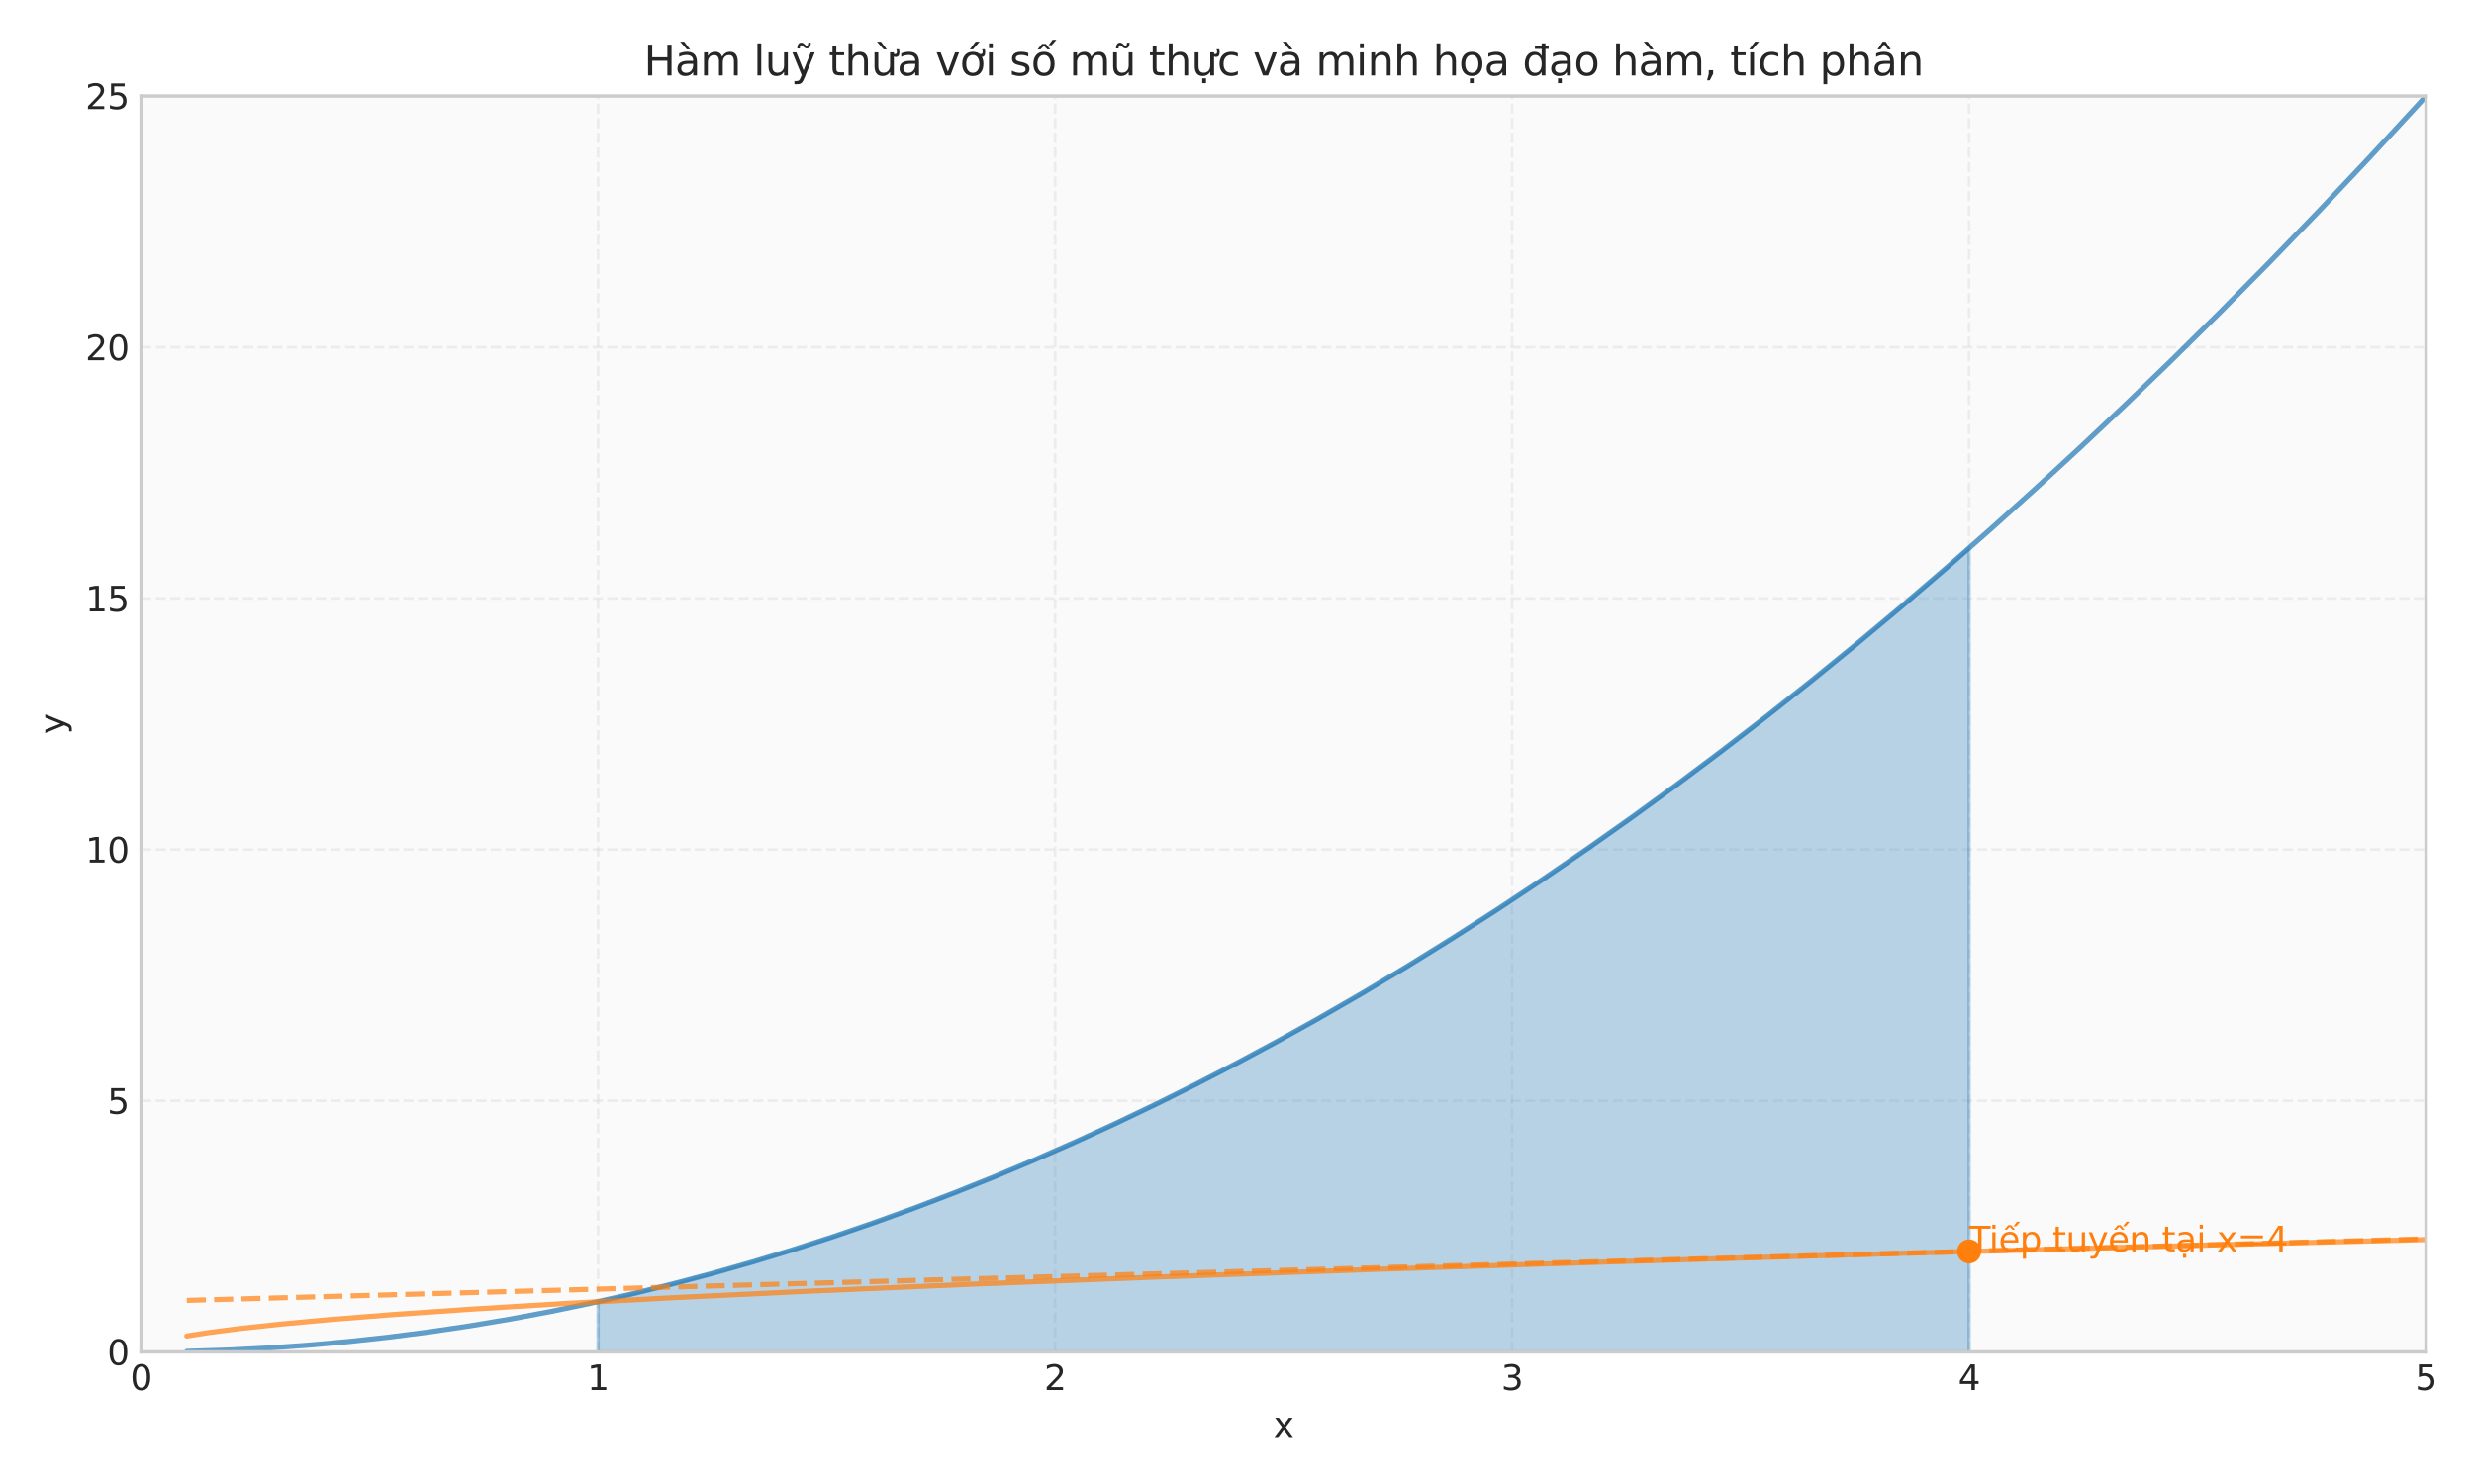 <?xml version="1.0" encoding="utf-8" standalone="no"?>
<!DOCTYPE svg PUBLIC "-//W3C//DTD SVG 1.1//EN"
  "http://www.w3.org/Graphics/SVG/1.1/DTD/svg11.dtd">
<svg xmlns:xlink="http://www.w3.org/1999/xlink" width="720pt" height="432pt" viewBox="0 0 720 432" xmlns="http://www.w3.org/2000/svg" version="1.1">
 <defs>
  <style type="text/css">*{stroke-linejoin: round; stroke-linecap: butt}</style>
 </defs>
 <g id="figure_1">
  <g id="patch_1">
   <path d="M 0 432 
L 720 432 
L 720 0 
L 0 0 
z
" style="fill: #ffffff"/>
  </g>
  <g id="axes_1">
   <g id="patch_2">
    <path d="M 41.07 393.54 
L 706.05 393.54 
L 706.05 27.96 
L 41.07 27.96 
z
" style="fill: #fafafa"/>
   </g>
   <g id="matplotlib.axis_1">
    <g id="xtick_1">
     <g id="line2d_1">
      <path d="M 41.07 393.54 
L 41.07 27.96 
" clip-path="url(#pa9cb19f96f)" style="fill: none; stroke-dasharray: 2.96,1.28; stroke-dashoffset: 0; stroke: #cccccc; stroke-opacity: 0.3; stroke-width: 0.8"/>
     </g>
     <g id="line2d_2"/>
     <g id="text_1">
      <!-- 0 -->
      <g style="fill: #262626" transform="translate(37.889 404.638) scale(0.1 -0.1)">
       <defs>
        <path id="DejaVuSans-30" d="M 2034 4250 
Q 1547 4250 1301 3770 
Q 1056 3291 1056 2328 
Q 1056 1369 1301 889 
Q 1547 409 2034 409 
Q 2525 409 2770 889 
Q 3016 1369 3016 2328 
Q 3016 3291 2770 3770 
Q 2525 4250 2034 4250 
z
M 2034 4750 
Q 2819 4750 3233 4129 
Q 3647 3509 3647 2328 
Q 3647 1150 3233 529 
Q 2819 -91 2034 -91 
Q 1250 -91 836 529 
Q 422 1150 422 2328 
Q 422 3509 836 4129 
Q 1250 4750 2034 4750 
z
" transform="scale(0.016)"/>
       </defs>
       <use xlink:href="#DejaVuSans-30"/>
      </g>
     </g>
    </g>
    <g id="xtick_2">
     <g id="line2d_3">
      <path d="M 174.066 393.54 
L 174.066 27.96 
" clip-path="url(#pa9cb19f96f)" style="fill: none; stroke-dasharray: 2.96,1.28; stroke-dashoffset: 0; stroke: #cccccc; stroke-opacity: 0.3; stroke-width: 0.8"/>
     </g>
     <g id="line2d_4"/>
     <g id="text_2">
      <!-- 1 -->
      <g style="fill: #262626" transform="translate(170.885 404.638) scale(0.1 -0.1)">
       <defs>
        <path id="DejaVuSans-31" d="M 794 531 
L 1825 531 
L 1825 4091 
L 703 3866 
L 703 4441 
L 1819 4666 
L 2450 4666 
L 2450 531 
L 3481 531 
L 3481 0 
L 794 0 
L 794 531 
z
" transform="scale(0.016)"/>
       </defs>
       <use xlink:href="#DejaVuSans-31"/>
      </g>
     </g>
    </g>
    <g id="xtick_3">
     <g id="line2d_5">
      <path d="M 307.062 393.54 
L 307.062 27.96 
" clip-path="url(#pa9cb19f96f)" style="fill: none; stroke-dasharray: 2.96,1.28; stroke-dashoffset: 0; stroke: #cccccc; stroke-opacity: 0.3; stroke-width: 0.8"/>
     </g>
     <g id="line2d_6"/>
     <g id="text_3">
      <!-- 2 -->
      <g style="fill: #262626" transform="translate(303.881 404.638) scale(0.1 -0.1)">
       <defs>
        <path id="DejaVuSans-32" d="M 1228 531 
L 3431 531 
L 3431 0 
L 469 0 
L 469 531 
Q 828 903 1448 1529 
Q 2069 2156 2228 2338 
Q 2531 2678 2651 2914 
Q 2772 3150 2772 3378 
Q 2772 3750 2511 3984 
Q 2250 4219 1831 4219 
Q 1534 4219 1204 4116 
Q 875 4013 500 3803 
L 500 4441 
Q 881 4594 1212 4672 
Q 1544 4750 1819 4750 
Q 2544 4750 2975 4387 
Q 3406 4025 3406 3419 
Q 3406 3131 3298 2873 
Q 3191 2616 2906 2266 
Q 2828 2175 2409 1742 
Q 1991 1309 1228 531 
z
" transform="scale(0.016)"/>
       </defs>
       <use xlink:href="#DejaVuSans-32"/>
      </g>
     </g>
    </g>
    <g id="xtick_4">
     <g id="line2d_7">
      <path d="M 440.058 393.54 
L 440.058 27.96 
" clip-path="url(#pa9cb19f96f)" style="fill: none; stroke-dasharray: 2.96,1.28; stroke-dashoffset: 0; stroke: #cccccc; stroke-opacity: 0.3; stroke-width: 0.8"/>
     </g>
     <g id="line2d_8"/>
     <g id="text_4">
      <!-- 3 -->
      <g style="fill: #262626" transform="translate(436.877 404.638) scale(0.1 -0.1)">
       <defs>
        <path id="DejaVuSans-33" d="M 2597 2516 
Q 3050 2419 3304 2112 
Q 3559 1806 3559 1356 
Q 3559 666 3084 287 
Q 2609 -91 1734 -91 
Q 1441 -91 1130 -33 
Q 819 25 488 141 
L 488 750 
Q 750 597 1062 519 
Q 1375 441 1716 441 
Q 2309 441 2620 675 
Q 2931 909 2931 1356 
Q 2931 1769 2642 2001 
Q 2353 2234 1838 2234 
L 1294 2234 
L 1294 2753 
L 1863 2753 
Q 2328 2753 2575 2939 
Q 2822 3125 2822 3475 
Q 2822 3834 2567 4026 
Q 2313 4219 1838 4219 
Q 1578 4219 1281 4162 
Q 984 4106 628 3988 
L 628 4550 
Q 988 4650 1302 4700 
Q 1616 4750 1894 4750 
Q 2613 4750 3031 4423 
Q 3450 4097 3450 3541 
Q 3450 3153 3228 2886 
Q 3006 2619 2597 2516 
z
" transform="scale(0.016)"/>
       </defs>
       <use xlink:href="#DejaVuSans-33"/>
      </g>
     </g>
    </g>
    <g id="xtick_5">
     <g id="line2d_9">
      <path d="M 573.054 393.54 
L 573.054 27.96 
" clip-path="url(#pa9cb19f96f)" style="fill: none; stroke-dasharray: 2.96,1.28; stroke-dashoffset: 0; stroke: #cccccc; stroke-opacity: 0.3; stroke-width: 0.8"/>
     </g>
     <g id="line2d_10"/>
     <g id="text_5">
      <!-- 4 -->
      <g style="fill: #262626" transform="translate(569.873 404.638) scale(0.1 -0.1)">
       <defs>
        <path id="DejaVuSans-34" d="M 2419 4116 
L 825 1625 
L 2419 1625 
L 2419 4116 
z
M 2253 4666 
L 3047 4666 
L 3047 1625 
L 3713 1625 
L 3713 1100 
L 3047 1100 
L 3047 0 
L 2419 0 
L 2419 1100 
L 313 1100 
L 313 1709 
L 2253 4666 
z
" transform="scale(0.016)"/>
       </defs>
       <use xlink:href="#DejaVuSans-34"/>
      </g>
     </g>
    </g>
    <g id="xtick_6">
     <g id="line2d_11">
      <path d="M 706.05 393.54 
L 706.05 27.96 
" clip-path="url(#pa9cb19f96f)" style="fill: none; stroke-dasharray: 2.96,1.28; stroke-dashoffset: 0; stroke: #cccccc; stroke-opacity: 0.3; stroke-width: 0.8"/>
     </g>
     <g id="line2d_12"/>
     <g id="text_6">
      <!-- 5 -->
      <g style="fill: #262626" transform="translate(702.869 404.638) scale(0.1 -0.1)">
       <defs>
        <path id="DejaVuSans-35" d="M 691 4666 
L 3169 4666 
L 3169 4134 
L 1269 4134 
L 1269 2991 
Q 1406 3038 1543 3061 
Q 1681 3084 1819 3084 
Q 2600 3084 3056 2656 
Q 3513 2228 3513 1497 
Q 3513 744 3044 326 
Q 2575 -91 1722 -91 
Q 1428 -91 1123 -41 
Q 819 9 494 109 
L 494 744 
Q 775 591 1075 516 
Q 1375 441 1709 441 
Q 2250 441 2565 725 
Q 2881 1009 2881 1497 
Q 2881 1984 2565 2268 
Q 2250 2553 1709 2553 
Q 1456 2553 1204 2497 
Q 953 2441 691 2322 
L 691 4666 
z
" transform="scale(0.016)"/>
       </defs>
       <use xlink:href="#DejaVuSans-35"/>
      </g>
     </g>
    </g>
    <g id="text_7">
     <!-- x -->
     <g style="fill: #262626" transform="translate(370.601 418.317) scale(0.1 -0.1)">
      <defs>
       <path id="DejaVuSans-78" d="M 3513 3500 
L 2247 1797 
L 3578 0 
L 2900 0 
L 1881 1375 
L 863 0 
L 184 0 
L 1544 1831 
L 300 3500 
L 978 3500 
L 1906 2253 
L 2834 3500 
L 3513 3500 
z
" transform="scale(0.016)"/>
      </defs>
      <use xlink:href="#DejaVuSans-78"/>
     </g>
    </g>
   </g>
   <g id="matplotlib.axis_2">
    <g id="ytick_1">
     <g id="line2d_13">
      <path d="M 41.07 393.54 
L 706.05 393.54 
" clip-path="url(#pa9cb19f96f)" style="fill: none; stroke-dasharray: 2.96,1.28; stroke-dashoffset: 0; stroke: #cccccc; stroke-opacity: 0.3; stroke-width: 0.8"/>
     </g>
     <g id="line2d_14"/>
     <g id="text_8">
      <!-- 0 -->
      <g style="fill: #262626" transform="translate(31.207 397.339) scale(0.1 -0.1)">
       <use xlink:href="#DejaVuSans-30"/>
      </g>
     </g>
    </g>
    <g id="ytick_2">
     <g id="line2d_15">
      <path d="M 41.07 320.424 
L 706.05 320.424 
" clip-path="url(#pa9cb19f96f)" style="fill: none; stroke-dasharray: 2.96,1.28; stroke-dashoffset: 0; stroke: #cccccc; stroke-opacity: 0.3; stroke-width: 0.8"/>
     </g>
     <g id="line2d_16"/>
     <g id="text_9">
      <!-- 5 -->
      <g style="fill: #262626" transform="translate(31.207 324.223) scale(0.1 -0.1)">
       <use xlink:href="#DejaVuSans-35"/>
      </g>
     </g>
    </g>
    <g id="ytick_3">
     <g id="line2d_17">
      <path d="M 41.07 247.308 
L 706.05 247.308 
" clip-path="url(#pa9cb19f96f)" style="fill: none; stroke-dasharray: 2.96,1.28; stroke-dashoffset: 0; stroke: #cccccc; stroke-opacity: 0.3; stroke-width: 0.8"/>
     </g>
     <g id="line2d_18"/>
     <g id="text_10">
      <!-- 10 -->
      <g style="fill: #262626" transform="translate(24.845 251.107) scale(0.1 -0.1)">
       <use xlink:href="#DejaVuSans-31"/>
       <use xlink:href="#DejaVuSans-30" transform="translate(63.623 0)"/>
      </g>
     </g>
    </g>
    <g id="ytick_4">
     <g id="line2d_19">
      <path d="M 41.07 174.192 
L 706.05 174.192 
" clip-path="url(#pa9cb19f96f)" style="fill: none; stroke-dasharray: 2.96,1.28; stroke-dashoffset: 0; stroke: #cccccc; stroke-opacity: 0.3; stroke-width: 0.8"/>
     </g>
     <g id="line2d_20"/>
     <g id="text_11">
      <!-- 15 -->
      <g style="fill: #262626" transform="translate(24.845 177.991) scale(0.1 -0.1)">
       <use xlink:href="#DejaVuSans-31"/>
       <use xlink:href="#DejaVuSans-35" transform="translate(63.623 0)"/>
      </g>
     </g>
    </g>
    <g id="ytick_5">
     <g id="line2d_21">
      <path d="M 41.07 101.076 
L 706.05 101.076 
" clip-path="url(#pa9cb19f96f)" style="fill: none; stroke-dasharray: 2.96,1.28; stroke-dashoffset: 0; stroke: #cccccc; stroke-opacity: 0.3; stroke-width: 0.8"/>
     </g>
     <g id="line2d_22"/>
     <g id="text_12">
      <!-- 20 -->
      <g style="fill: #262626" transform="translate(24.845 104.875) scale(0.1 -0.1)">
       <use xlink:href="#DejaVuSans-32"/>
       <use xlink:href="#DejaVuSans-30" transform="translate(63.623 0)"/>
      </g>
     </g>
    </g>
    <g id="ytick_6">
     <g id="line2d_23">
      <path d="M 41.07 27.96 
L 706.05 27.96 
" clip-path="url(#pa9cb19f96f)" style="fill: none; stroke-dasharray: 2.96,1.28; stroke-dashoffset: 0; stroke: #cccccc; stroke-opacity: 0.3; stroke-width: 0.8"/>
     </g>
     <g id="line2d_24"/>
     <g id="text_13">
      <!-- 25 -->
      <g style="fill: #262626" transform="translate(24.845 31.759) scale(0.1 -0.1)">
       <use xlink:href="#DejaVuSans-32"/>
       <use xlink:href="#DejaVuSans-35" transform="translate(63.623 0)"/>
      </g>
     </g>
    </g>
    <g id="text_14">
     <!-- y -->
     <g style="fill: #262626" transform="translate(18.765 213.709) rotate(-90) scale(0.1 -0.1)">
      <defs>
       <path id="DejaVuSans-79" d="M 2059 -325 
Q 1816 -950 1584 -1140 
Q 1353 -1331 966 -1331 
L 506 -1331 
L 506 -850 
L 844 -850 
Q 1081 -850 1212 -737 
Q 1344 -625 1503 -206 
L 1606 56 
L 191 3500 
L 800 3500 
L 1894 763 
L 2988 3500 
L 3597 3500 
L 2059 -325 
z
" transform="scale(0.016)"/>
      </defs>
      <use xlink:href="#DejaVuSans-79"/>
     </g>
    </g>
   </g>
   <g id="FillBetweenPolyCollection_1">
    <defs>
     <path id="m761c84e136" d="M 174.066 -38.46 
L 174.066 -53.083 
L 176.071 -53.527 
L 178.076 -53.978 
L 180.081 -54.436 
L 182.086 -54.9 
L 184.091 -55.371 
L 186.096 -55.848 
L 188.101 -56.332 
L 190.106 -56.823 
L 192.111 -57.32 
L 194.116 -57.825 
L 196.121 -58.335 
L 198.126 -58.853 
L 200.131 -59.377 
L 202.136 -59.907 
L 204.14 -60.444 
L 206.145 -60.988 
L 208.15 -61.539 
L 210.155 -62.096 
L 212.16 -62.66 
L 214.165 -63.231 
L 216.17 -63.808 
L 218.175 -64.392 
L 220.18 -64.982 
L 222.185 -65.579 
L 224.19 -66.183 
L 226.195 -66.793 
L 228.2 -67.41 
L 230.205 -68.034 
L 232.21 -68.664 
L 234.215 -69.301 
L 236.22 -69.945 
L 238.225 -70.595 
L 240.23 -71.252 
L 242.235 -71.916 
L 244.24 -72.586 
L 246.245 -73.263 
L 248.25 -73.946 
L 250.255 -74.636 
L 252.26 -75.333 
L 254.265 -76.037 
L 256.27 -76.747 
L 258.275 -77.463 
L 260.279 -78.187 
L 262.284 -78.917 
L 264.289 -79.654 
L 266.294 -80.397 
L 268.299 -81.147 
L 270.304 -81.903 
L 272.309 -82.667 
L 274.314 -83.437 
L 276.319 -84.213 
L 278.324 -84.996 
L 280.329 -85.786 
L 282.334 -86.583 
L 284.339 -87.386 
L 286.344 -88.196 
L 288.349 -89.012 
L 290.354 -89.835 
L 292.359 -90.665 
L 294.364 -91.501 
L 296.369 -92.344 
L 298.374 -93.194 
L 300.379 -94.05 
L 302.384 -94.913 
L 304.389 -95.783 
L 306.394 -96.659 
L 308.399 -97.542 
L 310.404 -98.432 
L 312.409 -99.328 
L 314.414 -100.231 
L 316.419 -101.14 
L 318.423 -102.056 
L 320.428 -102.979 
L 322.433 -103.909 
L 324.438 -104.845 
L 326.443 -105.787 
L 328.448 -106.737 
L 330.453 -107.693 
L 332.458 -108.655 
L 334.463 -109.625 
L 336.468 -110.601 
L 338.473 -111.583 
L 340.478 -112.573 
L 342.483 -113.569 
L 344.488 -114.571 
L 346.493 -115.58 
L 348.498 -116.596 
L 350.503 -117.619 
L 352.508 -118.648 
L 354.513 -119.684 
L 356.518 -120.726 
L 358.523 -121.775 
L 360.528 -122.831 
L 362.533 -123.893 
L 364.538 -124.962 
L 366.543 -126.038 
L 368.548 -127.12 
L 370.553 -128.209 
L 372.558 -129.305 
L 374.562 -130.407 
L 376.567 -131.516 
L 378.572 -132.631 
L 380.577 -133.754 
L 382.582 -134.882 
L 384.587 -136.018 
L 386.592 -137.16 
L 388.597 -138.309 
L 390.602 -139.464 
L 392.607 -140.626 
L 394.612 -141.795 
L 396.617 -142.97 
L 398.622 -144.152 
L 400.627 -145.341 
L 402.632 -146.536 
L 404.637 -147.738 
L 406.642 -148.947 
L 408.647 -150.162 
L 410.652 -151.384 
L 412.657 -152.613 
L 414.662 -153.848 
L 416.667 -155.09 
L 418.672 -156.338 
L 420.677 -157.593 
L 422.682 -158.855 
L 424.687 -160.123 
L 426.692 -161.398 
L 428.697 -162.68 
L 430.701 -163.969 
L 432.706 -165.264 
L 434.711 -166.565 
L 436.716 -167.874 
L 438.721 -169.188 
L 440.726 -170.51 
L 442.731 -171.838 
L 444.736 -173.173 
L 446.741 -174.515 
L 448.746 -175.863 
L 450.751 -177.218 
L 452.756 -178.579 
L 454.761 -179.947 
L 456.766 -181.322 
L 458.771 -182.704 
L 460.776 -184.092 
L 462.781 -185.486 
L 464.786 -186.888 
L 466.791 -188.296 
L 468.796 -189.71 
L 470.801 -191.132 
L 472.806 -192.56 
L 474.811 -193.994 
L 476.816 -195.435 
L 478.821 -196.883 
L 480.826 -198.338 
L 482.831 -199.799 
L 484.836 -201.267 
L 486.841 -202.741 
L 488.845 -204.222 
L 490.85 -205.71 
L 492.855 -207.205 
L 494.86 -208.706 
L 496.865 -210.213 
L 498.87 -211.728 
L 500.875 -213.249 
L 502.88 -214.776 
L 504.885 -216.311 
L 506.89 -217.851 
L 508.895 -219.399 
L 510.9 -220.953 
L 512.905 -222.514 
L 514.91 -224.082 
L 516.915 -225.656 
L 518.92 -227.237 
L 520.925 -228.824 
L 522.93 -230.418 
L 524.935 -232.019 
L 526.94 -233.626 
L 528.945 -235.24 
L 530.95 -236.861 
L 532.955 -238.489 
L 534.96 -240.122 
L 536.965 -241.763 
L 538.97 -243.41 
L 540.975 -245.064 
L 542.98 -246.725 
L 544.984 -248.392 
L 546.989 -250.066 
L 548.994 -251.747 
L 550.999 -253.434 
L 553.004 -255.128 
L 555.009 -256.828 
L 557.014 -258.535 
L 559.019 -260.249 
L 561.024 -261.969 
L 563.029 -263.696 
L 565.034 -265.43 
L 567.039 -267.17 
L 569.044 -268.917 
L 571.049 -270.671 
L 573.054 -272.431 
L 573.054 -38.46 
L 573.054 -38.46 
L 571.049 -38.46 
L 569.044 -38.46 
L 567.039 -38.46 
L 565.034 -38.46 
L 563.029 -38.46 
L 561.024 -38.46 
L 559.019 -38.46 
L 557.014 -38.46 
L 555.009 -38.46 
L 553.004 -38.46 
L 550.999 -38.46 
L 548.994 -38.46 
L 546.989 -38.46 
L 544.984 -38.46 
L 542.98 -38.46 
L 540.975 -38.46 
L 538.97 -38.46 
L 536.965 -38.46 
L 534.96 -38.46 
L 532.955 -38.46 
L 530.95 -38.46 
L 528.945 -38.46 
L 526.94 -38.46 
L 524.935 -38.46 
L 522.93 -38.46 
L 520.925 -38.46 
L 518.92 -38.46 
L 516.915 -38.46 
L 514.91 -38.46 
L 512.905 -38.46 
L 510.9 -38.46 
L 508.895 -38.46 
L 506.89 -38.46 
L 504.885 -38.46 
L 502.88 -38.46 
L 500.875 -38.46 
L 498.87 -38.46 
L 496.865 -38.46 
L 494.86 -38.46 
L 492.855 -38.46 
L 490.85 -38.46 
L 488.845 -38.46 
L 486.841 -38.46 
L 484.836 -38.46 
L 482.831 -38.46 
L 480.826 -38.46 
L 478.821 -38.46 
L 476.816 -38.46 
L 474.811 -38.46 
L 472.806 -38.46 
L 470.801 -38.46 
L 468.796 -38.46 
L 466.791 -38.46 
L 464.786 -38.46 
L 462.781 -38.46 
L 460.776 -38.46 
L 458.771 -38.46 
L 456.766 -38.46 
L 454.761 -38.46 
L 452.756 -38.46 
L 450.751 -38.46 
L 448.746 -38.46 
L 446.741 -38.46 
L 444.736 -38.46 
L 442.731 -38.46 
L 440.726 -38.46 
L 438.721 -38.46 
L 436.716 -38.46 
L 434.711 -38.46 
L 432.706 -38.46 
L 430.701 -38.46 
L 428.697 -38.46 
L 426.692 -38.46 
L 424.687 -38.46 
L 422.682 -38.46 
L 420.677 -38.46 
L 418.672 -38.46 
L 416.667 -38.46 
L 414.662 -38.46 
L 412.657 -38.46 
L 410.652 -38.46 
L 408.647 -38.46 
L 406.642 -38.46 
L 404.637 -38.46 
L 402.632 -38.46 
L 400.627 -38.46 
L 398.622 -38.46 
L 396.617 -38.46 
L 394.612 -38.46 
L 392.607 -38.46 
L 390.602 -38.46 
L 388.597 -38.46 
L 386.592 -38.46 
L 384.587 -38.46 
L 382.582 -38.46 
L 380.577 -38.46 
L 378.572 -38.46 
L 376.567 -38.46 
L 374.562 -38.46 
L 372.558 -38.46 
L 370.553 -38.46 
L 368.548 -38.46 
L 366.543 -38.46 
L 364.538 -38.46 
L 362.533 -38.46 
L 360.528 -38.46 
L 358.523 -38.46 
L 356.518 -38.46 
L 354.513 -38.46 
L 352.508 -38.46 
L 350.503 -38.46 
L 348.498 -38.46 
L 346.493 -38.46 
L 344.488 -38.46 
L 342.483 -38.46 
L 340.478 -38.46 
L 338.473 -38.46 
L 336.468 -38.46 
L 334.463 -38.46 
L 332.458 -38.46 
L 330.453 -38.46 
L 328.448 -38.46 
L 326.443 -38.46 
L 324.438 -38.46 
L 322.433 -38.46 
L 320.428 -38.46 
L 318.423 -38.46 
L 316.419 -38.46 
L 314.414 -38.46 
L 312.409 -38.46 
L 310.404 -38.46 
L 308.399 -38.46 
L 306.394 -38.46 
L 304.389 -38.46 
L 302.384 -38.46 
L 300.379 -38.46 
L 298.374 -38.46 
L 296.369 -38.46 
L 294.364 -38.46 
L 292.359 -38.46 
L 290.354 -38.46 
L 288.349 -38.46 
L 286.344 -38.46 
L 284.339 -38.46 
L 282.334 -38.46 
L 280.329 -38.46 
L 278.324 -38.46 
L 276.319 -38.46 
L 274.314 -38.46 
L 272.309 -38.46 
L 270.304 -38.46 
L 268.299 -38.46 
L 266.294 -38.46 
L 264.289 -38.46 
L 262.284 -38.46 
L 260.279 -38.46 
L 258.275 -38.46 
L 256.27 -38.46 
L 254.265 -38.46 
L 252.26 -38.46 
L 250.255 -38.46 
L 248.25 -38.46 
L 246.245 -38.46 
L 244.24 -38.46 
L 242.235 -38.46 
L 240.23 -38.46 
L 238.225 -38.46 
L 236.22 -38.46 
L 234.215 -38.46 
L 232.21 -38.46 
L 230.205 -38.46 
L 228.2 -38.46 
L 226.195 -38.46 
L 224.19 -38.46 
L 222.185 -38.46 
L 220.18 -38.46 
L 218.175 -38.46 
L 216.17 -38.46 
L 214.165 -38.46 
L 212.16 -38.46 
L 210.155 -38.46 
L 208.15 -38.46 
L 206.145 -38.46 
L 204.14 -38.46 
L 202.136 -38.46 
L 200.131 -38.46 
L 198.126 -38.46 
L 196.121 -38.46 
L 194.116 -38.46 
L 192.111 -38.46 
L 190.106 -38.46 
L 188.101 -38.46 
L 186.096 -38.46 
L 184.091 -38.46 
L 182.086 -38.46 
L 180.081 -38.46 
L 178.076 -38.46 
L 176.071 -38.46 
L 174.066 -38.46 
z
" style="stroke: #1f77b4; stroke-opacity: 0.3"/>
    </defs>
    <g clip-path="url(#pa9cb19f96f)">
     <use xlink:href="#m761c84e136" x="0" y="432" style="fill: #1f77b4; fill-opacity: 0.3; stroke: #1f77b4; stroke-opacity: 0.3"/>
    </g>
   </g>
   <g id="PathCollection_1">
    <defs>
     <path id="m7da6676365" d="M 0 3 
C 0.796 3 1.559 2.684 2.121 2.121 
C 2.684 1.559 3 0.796 3 0 
C 3 -0.796 2.684 -1.559 2.121 -2.121 
C 1.559 -2.684 0.796 -3 0 -3 
C -0.796 -3 -1.559 -2.684 -2.121 -2.121 
C -2.684 -1.559 -3 -0.796 -3 0 
C -3 0.796 -2.684 1.559 -2.121 2.121 
C -1.559 2.684 -0.796 3 0 3 
z
" style="stroke: #ff7f0e"/>
    </defs>
    <g clip-path="url(#pa9cb19f96f)">
     <use xlink:href="#m7da6676365" x="573.054" y="364.294" style="fill: #ff7f0e; stroke: #ff7f0e"/>
    </g>
   </g>
   <g id="line2d_25">
    <path d="M 54.37 393.394 
L 66.123 393.021 
L 77.877 392.42 
L 89.631 391.59 
L 101.385 390.532 
L 113.138 389.246 
L 124.892 387.731 
L 136.646 385.988 
L 148.4 384.016 
L 160.153 381.816 
L 171.907 379.388 
L 183.661 376.731 
L 195.415 373.845 
L 207.168 370.732 
L 218.922 367.389 
L 230.676 363.819 
L 242.43 360.02 
L 254.183 355.992 
L 265.937 351.736 
L 277.691 347.252 
L 289.445 342.539 
L 301.198 337.598 
L 312.952 332.428 
L 324.706 327.03 
L 336.46 321.403 
L 348.213 315.548 
L 359.967 309.465 
L 371.721 303.153 
L 383.475 296.613 
L 396.534 289.078 
L 409.594 281.261 
L 422.654 273.162 
L 435.714 264.782 
L 448.773 256.119 
L 461.833 247.174 
L 474.893 237.947 
L 487.953 228.438 
L 501.012 218.647 
L 514.072 208.574 
L 527.132 198.219 
L 540.191 187.582 
L 553.251 176.663 
L 566.311 165.463 
L 579.371 153.98 
L 592.43 142.215 
L 605.49 130.168 
L 618.55 117.839 
L 631.61 105.228 
L 645.975 91.03 
L 660.341 76.491 
L 674.707 61.611 
L 689.072 46.389 
L 703.438 30.826 
L 706.05 27.96 
L 706.05 27.96 
" clip-path="url(#pa9cb19f96f)" style="fill: none; stroke: #1f77b4; stroke-opacity: 0.7; stroke-width: 1.5; stroke-linecap: round"/>
   </g>
   <g id="line2d_26">
    <path d="M 54.37 388.916 
L 60.899 387.894 
L 70.041 386.715 
L 81.795 385.448 
L 96.161 384.128 
L 114.444 382.678 
L 136.646 381.144 
L 164.071 379.477 
L 196.721 377.72 
L 235.9 375.841 
L 281.609 373.874 
L 335.154 371.795 
L 397.84 369.589 
L 469.669 367.289 
L 551.945 364.88 
L 645.975 362.353 
L 706.05 360.842 
L 706.05 360.842 
" clip-path="url(#pa9cb19f96f)" style="fill: none; stroke: #ff7f0e; stroke-opacity: 0.7; stroke-width: 1.5; stroke-linecap: round"/>
   </g>
   <g id="line2d_27">
    <path d="M 54.37 378.551 
L 706.05 360.638 
L 706.05 360.638 
" clip-path="url(#pa9cb19f96f)" style="fill: none; stroke-dasharray: 5.55,2.4; stroke-dashoffset: 0; stroke: #ff7f0e; stroke-opacity: 0.7; stroke-width: 1.5"/>
   </g>
   <g id="patch_3">
    <path d="M 41.07 393.54 
L 41.07 27.96 
" style="fill: none; stroke: #cccccc; stroke-linejoin: miter; stroke-linecap: square"/>
   </g>
   <g id="patch_4">
    <path d="M 706.05 393.54 
L 706.05 27.96 
" style="fill: none; stroke: #cccccc; stroke-linejoin: miter; stroke-linecap: square"/>
   </g>
   <g id="patch_5">
    <path d="M 41.07 393.54 
L 706.05 393.54 
" style="fill: none; stroke: #cccccc; stroke-linejoin: miter; stroke-linecap: square"/>
   </g>
   <g id="patch_6">
    <path d="M 41.07 27.96 
L 706.05 27.96 
" style="fill: none; stroke: #cccccc; stroke-linejoin: miter; stroke-linecap: square"/>
   </g>
   <g id="text_15">
    <!-- Tiếp tuyến tại x=4 -->
    <g style="fill: #ff7f0e" transform="translate(573.054 364.294) scale(0.1 -0.1)">
     <defs>
      <path id="DejaVuSans-54" d="M -19 4666 
L 3928 4666 
L 3928 4134 
L 2272 4134 
L 2272 0 
L 1638 0 
L 1638 4134 
L -19 4134 
L -19 4666 
z
" transform="scale(0.016)"/>
      <path id="DejaVuSans-69" d="M 603 3500 
L 1178 3500 
L 1178 0 
L 603 0 
L 603 3500 
z
M 603 4863 
L 1178 4863 
L 1178 4134 
L 603 4134 
L 603 4863 
z
" transform="scale(0.016)"/>
      <path id="DejaVuSans-1ebf" d="M 1738 4775 
L 2326 4775 
L 2985 3944 
L 2551 3944 
L 2032 4500 
L 1513 3944 
L 1079 3944 
L 1738 4775 
z
M 3348 5409 
L 3926 5409 
L 3214 4584 
L 2735 4584 
L 3348 5409 
z
M 3597 1894 
L 3597 1613 
L 953 1613 
Q 991 1019 1311 708 
Q 1631 397 2203 397 
Q 2534 397 2845 478 
Q 3156 559 3463 722 
L 3463 178 
Q 3153 47 2828 -22 
Q 2503 -91 2169 -91 
Q 1331 -91 842 396 
Q 353 884 353 1716 
Q 353 2575 817 3079 
Q 1281 3584 2069 3584 
Q 2775 3584 3186 3129 
Q 3597 2675 3597 1894 
z
M 3022 2063 
Q 3016 2534 2758 2815 
Q 2500 3097 2075 3097 
Q 1594 3097 1305 2825 
Q 1016 2553 972 2059 
L 3022 2063 
z
" transform="scale(0.016)"/>
      <path id="DejaVuSans-70" d="M 1159 525 
L 1159 -1331 
L 581 -1331 
L 581 3500 
L 1159 3500 
L 1159 2969 
Q 1341 3281 1617 3432 
Q 1894 3584 2278 3584 
Q 2916 3584 3314 3078 
Q 3713 2572 3713 1747 
Q 3713 922 3314 415 
Q 2916 -91 2278 -91 
Q 1894 -91 1617 61 
Q 1341 213 1159 525 
z
M 3116 1747 
Q 3116 2381 2855 2742 
Q 2594 3103 2138 3103 
Q 1681 3103 1420 2742 
Q 1159 2381 1159 1747 
Q 1159 1113 1420 752 
Q 1681 391 2138 391 
Q 2594 391 2855 752 
Q 3116 1113 3116 1747 
z
" transform="scale(0.016)"/>
      <path id="DejaVuSans-20" transform="scale(0.016)"/>
      <path id="DejaVuSans-74" d="M 1172 4494 
L 1172 3500 
L 2356 3500 
L 2356 3053 
L 1172 3053 
L 1172 1153 
Q 1172 725 1289 603 
Q 1406 481 1766 481 
L 2356 481 
L 2356 0 
L 1766 0 
Q 1100 0 847 248 
Q 594 497 594 1153 
L 594 3053 
L 172 3053 
L 172 3500 
L 594 3500 
L 594 4494 
L 1172 4494 
z
" transform="scale(0.016)"/>
      <path id="DejaVuSans-75" d="M 544 1381 
L 544 3500 
L 1119 3500 
L 1119 1403 
Q 1119 906 1312 657 
Q 1506 409 1894 409 
Q 2359 409 2629 706 
Q 2900 1003 2900 1516 
L 2900 3500 
L 3475 3500 
L 3475 0 
L 2900 0 
L 2900 538 
Q 2691 219 2414 64 
Q 2138 -91 1772 -91 
Q 1169 -91 856 284 
Q 544 659 544 1381 
z
M 1991 3584 
L 1991 3584 
z
" transform="scale(0.016)"/>
      <path id="DejaVuSans-6e" d="M 3513 2113 
L 3513 0 
L 2938 0 
L 2938 2094 
Q 2938 2591 2744 2837 
Q 2550 3084 2163 3084 
Q 1697 3084 1428 2787 
Q 1159 2491 1159 1978 
L 1159 0 
L 581 0 
L 581 3500 
L 1159 3500 
L 1159 2956 
Q 1366 3272 1645 3428 
Q 1925 3584 2291 3584 
Q 2894 3584 3203 3211 
Q 3513 2838 3513 2113 
z
" transform="scale(0.016)"/>
      <path id="DejaVuSans-1ea1" d="M 1410 -441 
L 1985 -441 
L 1985 -1172 
L 1410 -1172 
L 1410 -441 
z
M 2194 1759 
Q 1497 1759 1228 1600 
Q 959 1441 959 1056 
Q 959 750 1161 570 
Q 1363 391 1709 391 
Q 2188 391 2477 730 
Q 2766 1069 2766 1631 
L 2766 1759 
L 2194 1759 
z
M 3341 1997 
L 3341 0 
L 2766 0 
L 2766 531 
Q 2569 213 2275 61 
Q 1981 -91 1556 -91 
Q 1019 -91 701 211 
Q 384 513 384 1019 
Q 384 1609 779 1909 
Q 1175 2209 1959 2209 
L 2766 2209 
L 2766 2266 
Q 2766 2663 2505 2880 
Q 2244 3097 1772 3097 
Q 1472 3097 1187 3025 
Q 903 2953 641 2809 
L 641 3341 
Q 956 3463 1253 3523 
Q 1550 3584 1831 3584 
Q 2591 3584 2966 3190 
Q 3341 2797 3341 1997 
z
" transform="scale(0.016)"/>
      <path id="DejaVuSans-3d" d="M 678 2906 
L 4684 2906 
L 4684 2381 
L 678 2381 
L 678 2906 
z
M 678 1631 
L 4684 1631 
L 4684 1100 
L 678 1100 
L 678 1631 
z
" transform="scale(0.016)"/>
     </defs>
     <use xlink:href="#DejaVuSans-54"/>
     <use xlink:href="#DejaVuSans-69" transform="translate(57.959 0)"/>
     <use xlink:href="#DejaVuSans-1ebf" transform="translate(85.742 0)"/>
     <use xlink:href="#DejaVuSans-70" transform="translate(147.266 0)"/>
     <use xlink:href="#DejaVuSans-20" transform="translate(210.742 0)"/>
     <use xlink:href="#DejaVuSans-74" transform="translate(242.529 0)"/>
     <use xlink:href="#DejaVuSans-75" transform="translate(281.738 0)"/>
     <use xlink:href="#DejaVuSans-79" transform="translate(345.117 0)"/>
     <use xlink:href="#DejaVuSans-1ebf" transform="translate(404.297 0)"/>
     <use xlink:href="#DejaVuSans-6e" transform="translate(465.82 0)"/>
     <use xlink:href="#DejaVuSans-20" transform="translate(529.199 0)"/>
     <use xlink:href="#DejaVuSans-74" transform="translate(560.986 0)"/>
     <use xlink:href="#DejaVuSans-1ea1" transform="translate(600.195 0)"/>
     <use xlink:href="#DejaVuSans-69" transform="translate(661.475 0)"/>
     <use xlink:href="#DejaVuSans-20" transform="translate(689.258 0)"/>
     <use xlink:href="#DejaVuSans-78" transform="translate(721.045 0)"/>
     <use xlink:href="#DejaVuSans-3d" transform="translate(780.225 0)"/>
     <use xlink:href="#DejaVuSans-34" transform="translate(864.014 0)"/>
    </g>
   </g>
   <g id="text_16">
    <!-- Hàm luỹ thừa với số mũ thực và minh họa đạo hàm, tích phân -->
    <g style="fill: #262626" transform="translate(187.399 21.96) scale(0.12 -0.12)">
     <defs>
      <path id="DejaVuSans-48" d="M 628 4666 
L 1259 4666 
L 1259 2753 
L 3553 2753 
L 3553 4666 
L 4184 4666 
L 4184 0 
L 3553 0 
L 3553 2222 
L 1259 2222 
L 1259 0 
L 628 0 
L 628 4666 
z
" transform="scale(0.016)"/>
      <path id="DejaVuSans-e0" d="M 2194 1759 
Q 1497 1759 1228 1600 
Q 959 1441 959 1056 
Q 959 750 1161 570 
Q 1363 391 1709 391 
Q 2188 391 2477 730 
Q 2766 1069 2766 1631 
L 2766 1759 
L 2194 1759 
z
M 3341 1997 
L 3341 0 
L 2766 0 
L 2766 531 
Q 2569 213 2275 61 
Q 1981 -91 1556 -91 
Q 1019 -91 701 211 
Q 384 513 384 1019 
Q 384 1609 779 1909 
Q 1175 2209 1959 2209 
L 2766 2209 
L 2766 2266 
Q 2766 2663 2505 2880 
Q 2244 3097 1772 3097 
Q 1472 3097 1187 3025 
Q 903 2953 641 2809 
L 641 3341 
Q 956 3463 1253 3523 
Q 1550 3584 1831 3584 
Q 2591 3584 2966 3190 
Q 3341 2797 3341 1997 
z
M 1403 5119 
L 2284 3950 
L 1806 3950 
L 787 5119 
L 1403 5119 
z
" transform="scale(0.016)"/>
      <path id="DejaVuSans-6d" d="M 3328 2828 
Q 3544 3216 3844 3400 
Q 4144 3584 4550 3584 
Q 5097 3584 5394 3201 
Q 5691 2819 5691 2113 
L 5691 0 
L 5113 0 
L 5113 2094 
Q 5113 2597 4934 2840 
Q 4756 3084 4391 3084 
Q 3944 3084 3684 2787 
Q 3425 2491 3425 1978 
L 3425 0 
L 2847 0 
L 2847 2094 
Q 2847 2600 2669 2842 
Q 2491 3084 2119 3084 
Q 1678 3084 1418 2786 
Q 1159 2488 1159 1978 
L 1159 0 
L 581 0 
L 581 3500 
L 1159 3500 
L 1159 2956 
Q 1356 3278 1631 3431 
Q 1906 3584 2284 3584 
Q 2666 3584 2933 3390 
Q 3200 3197 3328 2828 
z
" transform="scale(0.016)"/>
      <path id="DejaVuSans-6c" d="M 603 4863 
L 1178 4863 
L 1178 0 
L 603 0 
L 603 4863 
z
" transform="scale(0.016)"/>
      <path id="DejaVuSans-1ef9" d="M 1956 4281 
L 1777 4453 
Q 1709 4516 1657 4545 
Q 1606 4575 1565 4575 
Q 1446 4575 1390 4461 
Q 1334 4347 1327 4091 
L 937 4091 
Q 943 4513 1102 4742 
Q 1262 4972 1546 4972 
Q 1665 4972 1765 4928 
Q 1865 4884 1981 4781 
L 2159 4609 
Q 2227 4547 2279 4517 
Q 2331 4488 2371 4488 
Q 2490 4488 2546 4602 
Q 2602 4716 2609 4972 
L 2999 4972 
Q 2993 4550 2833 4320 
Q 2674 4091 2390 4091 
Q 2271 4091 2171 4134 
Q 2071 4178 1956 4281 
z
M 2059 -325 
Q 1816 -950 1584 -1140 
Q 1353 -1331 966 -1331 
L 506 -1331 
L 506 -850 
L 844 -850 
Q 1081 -850 1212 -737 
Q 1344 -625 1503 -206 
L 1606 56 
L 191 3500 
L 800 3500 
L 1894 763 
L 2988 3500 
L 3597 3500 
L 2059 -325 
z
" transform="scale(0.016)"/>
      <path id="DejaVuSans-68" d="M 3513 2113 
L 3513 0 
L 2938 0 
L 2938 2094 
Q 2938 2591 2744 2837 
Q 2550 3084 2163 3084 
Q 1697 3084 1428 2787 
Q 1159 2491 1159 1978 
L 1159 0 
L 581 0 
L 581 4863 
L 1159 4863 
L 1159 2956 
Q 1366 3272 1645 3428 
Q 1925 3584 2291 3584 
Q 2894 3584 3203 3211 
Q 3513 2838 3513 2113 
z
" transform="scale(0.016)"/>
      <path id="DejaVuSans-1eeb" d="M 1531 5119 
L 2412 3950 
L 1934 3950 
L 915 5119 
L 1531 5119 
z
M 3094 3136 
L 3094 3508 
Q 3285 3367 3422 3300 
Q 3560 3233 3657 3233 
Q 3800 3233 3872 3319 
Q 3944 3405 3944 3573 
Q 3944 3673 3920 3770 
Q 3897 3867 3850 3964 
L 4266 3964 
Q 4297 3845 4312 3739 
Q 4328 3633 4328 3539 
Q 4328 3158 4192 2978 
Q 4057 2798 3766 2798 
Q 3616 2798 3452 2881 
Q 3288 2964 3094 3136 
z
M 552 1381 
L 552 3500 
L 1127 3500 
L 1127 1403 
Q 1127 906 1320 657 
Q 1514 409 1902 409 
Q 2367 409 2637 706 
Q 2908 1003 2908 1516 
L 2908 3500 
L 3483 3500 
L 3483 0 
L 2908 0 
L 2908 538 
Q 2699 219 2422 64 
Q 2146 -91 1780 -91 
Q 1177 -91 864 284 
Q 552 659 552 1381 
z
M 1999 3584 
L 1999 3584 
z
" transform="scale(0.016)"/>
      <path id="DejaVuSans-61" d="M 2194 1759 
Q 1497 1759 1228 1600 
Q 959 1441 959 1056 
Q 959 750 1161 570 
Q 1363 391 1709 391 
Q 2188 391 2477 730 
Q 2766 1069 2766 1631 
L 2766 1759 
L 2194 1759 
z
M 3341 1997 
L 3341 0 
L 2766 0 
L 2766 531 
Q 2569 213 2275 61 
Q 1981 -91 1556 -91 
Q 1019 -91 701 211 
Q 384 513 384 1019 
Q 384 1609 779 1909 
Q 1175 2209 1959 2209 
L 2766 2209 
L 2766 2266 
Q 2766 2663 2505 2880 
Q 2244 3097 1772 3097 
Q 1472 3097 1187 3025 
Q 903 2953 641 2809 
L 641 3341 
Q 956 3463 1253 3523 
Q 1550 3584 1831 3584 
Q 2591 3584 2966 3190 
Q 3341 2797 3341 1997 
z
" transform="scale(0.016)"/>
      <path id="DejaVuSans-76" d="M 191 3500 
L 800 3500 
L 1894 563 
L 2988 3500 
L 3597 3500 
L 2284 0 
L 1503 0 
L 191 3500 
z
" transform="scale(0.016)"/>
      <path id="DejaVuSans-1edb" d="M 2394 5119 
L 3016 5119 
L 1998 3944 
L 1519 3944 
L 2394 5119 
z
M 2622 3136 
L 2622 3508 
Q 2813 3367 2950 3300 
Q 3088 3233 3185 3233 
Q 3328 3233 3400 3319 
Q 3472 3405 3472 3573 
Q 3472 3673 3448 3770 
Q 3425 3867 3378 3964 
L 3794 3964 
Q 3825 3845 3840 3739 
Q 3856 3633 3856 3539 
Q 3856 3158 3720 2978 
Q 3585 2798 3294 2798 
Q 3144 2798 2980 2881 
Q 2816 2964 2622 3136 
z
M 1975 3097 
Q 1513 3097 1244 2736 
Q 975 2375 975 1747 
Q 975 1119 1242 758 
Q 1510 397 1975 397 
Q 2435 397 2703 759 
Q 2972 1122 2972 1747 
Q 2972 2369 2703 2733 
Q 2435 3097 1975 3097 
z
M 1975 3584 
Q 2725 3584 3153 3096 
Q 3582 2609 3582 1747 
Q 3582 888 3153 398 
Q 2725 -91 1975 -91 
Q 1222 -91 795 398 
Q 369 888 369 1747 
Q 369 2609 795 3096 
Q 1222 3584 1975 3584 
z
" transform="scale(0.016)"/>
      <path id="DejaVuSans-73" d="M 2834 3397 
L 2834 2853 
Q 2591 2978 2328 3040 
Q 2066 3103 1784 3103 
Q 1356 3103 1142 2972 
Q 928 2841 928 2578 
Q 928 2378 1081 2264 
Q 1234 2150 1697 2047 
L 1894 2003 
Q 2506 1872 2764 1633 
Q 3022 1394 3022 966 
Q 3022 478 2636 193 
Q 2250 -91 1575 -91 
Q 1294 -91 989 -36 
Q 684 19 347 128 
L 347 722 
Q 666 556 975 473 
Q 1284 391 1588 391 
Q 1994 391 2212 530 
Q 2431 669 2431 922 
Q 2431 1156 2273 1281 
Q 2116 1406 1581 1522 
L 1381 1569 
Q 847 1681 609 1914 
Q 372 2147 372 2553 
Q 372 3047 722 3315 
Q 1072 3584 1716 3584 
Q 2034 3584 2315 3537 
Q 2597 3491 2834 3397 
z
" transform="scale(0.016)"/>
      <path id="DejaVuSans-1ed1" d="M 1658 4775 
L 2246 4775 
L 2905 3944 
L 2471 3944 
L 1952 4500 
L 1433 3944 
L 999 3944 
L 1658 4775 
z
M 3268 5409 
L 3846 5409 
L 3134 4584 
L 2655 4584 
L 3268 5409 
z
M 1959 3097 
Q 1497 3097 1228 2736 
Q 959 2375 959 1747 
Q 959 1119 1226 758 
Q 1494 397 1959 397 
Q 2419 397 2687 759 
Q 2956 1122 2956 1747 
Q 2956 2369 2687 2733 
Q 2419 3097 1959 3097 
z
M 1959 3584 
Q 2709 3584 3137 3096 
Q 3566 2609 3566 1747 
Q 3566 888 3137 398 
Q 2709 -91 1959 -91 
Q 1206 -91 779 398 
Q 353 888 353 1747 
Q 353 2609 779 3096 
Q 1206 3584 1959 3584 
z
" transform="scale(0.016)"/>
      <path id="DejaVuSans-169" d="M 1996 4281 
L 1817 4453 
Q 1749 4516 1697 4545 
Q 1646 4575 1605 4575 
Q 1486 4575 1430 4461 
Q 1374 4347 1367 4091 
L 977 4091 
Q 983 4513 1142 4742 
Q 1302 4972 1586 4972 
Q 1705 4972 1805 4928 
Q 1905 4884 2021 4781 
L 2199 4609 
Q 2267 4547 2319 4517 
Q 2371 4488 2411 4488 
Q 2530 4488 2586 4602 
Q 2642 4716 2649 4972 
L 3039 4972 
Q 3033 4550 2873 4320 
Q 2714 4091 2430 4091 
Q 2311 4091 2211 4134 
Q 2111 4178 1996 4281 
z
M 544 1381 
L 544 3500 
L 1119 3500 
L 1119 1403 
Q 1119 906 1312 657 
Q 1506 409 1894 409 
Q 2359 409 2629 706 
Q 2900 1003 2900 1516 
L 2900 3500 
L 3475 3500 
L 3475 0 
L 2900 0 
L 2900 538 
Q 2691 219 2414 64 
Q 2138 -91 1772 -91 
Q 1169 -91 856 284 
Q 544 659 544 1381 
z
M 1991 3584 
L 1991 3584 
z
" transform="scale(0.016)"/>
      <path id="DejaVuSans-1ef1" d="M 3094 3136 
L 3094 3508 
Q 3285 3367 3422 3300 
Q 3560 3233 3657 3233 
Q 3800 3233 3872 3319 
Q 3944 3405 3944 3573 
Q 3944 3673 3920 3770 
Q 3897 3867 3850 3964 
L 4266 3964 
Q 4297 3845 4312 3739 
Q 4328 3633 4328 3539 
Q 4328 3158 4192 2978 
Q 4057 2798 3766 2798 
Q 3616 2798 3452 2881 
Q 3288 2964 3094 3136 
z
M 552 1381 
L 552 3500 
L 1127 3500 
L 1127 1403 
Q 1127 906 1320 657 
Q 1514 409 1902 409 
Q 2367 409 2637 706 
Q 2908 1003 2908 1516 
L 2908 3500 
L 3483 3500 
L 3483 0 
L 2908 0 
L 2908 538 
Q 2699 219 2422 64 
Q 2146 -91 1780 -91 
Q 1177 -91 864 284 
Q 552 659 552 1381 
z
M 1999 3584 
L 1999 3584 
z
M 1690 -441 
L 2265 -441 
L 2265 -1172 
L 1690 -1172 
L 1690 -441 
z
" transform="scale(0.016)"/>
      <path id="DejaVuSans-63" d="M 3122 3366 
L 3122 2828 
Q 2878 2963 2633 3030 
Q 2388 3097 2138 3097 
Q 1578 3097 1268 2742 
Q 959 2388 959 1747 
Q 959 1106 1268 751 
Q 1578 397 2138 397 
Q 2388 397 2633 464 
Q 2878 531 3122 666 
L 3122 134 
Q 2881 22 2623 -34 
Q 2366 -91 2075 -91 
Q 1284 -91 818 406 
Q 353 903 353 1747 
Q 353 2603 823 3093 
Q 1294 3584 2113 3584 
Q 2378 3584 2631 3529 
Q 2884 3475 3122 3366 
z
" transform="scale(0.016)"/>
      <path id="DejaVuSans-1ecd" d="M 1959 3097 
Q 1497 3097 1228 2736 
Q 959 2375 959 1747 
Q 959 1119 1226 758 
Q 1494 397 1959 397 
Q 2419 397 2687 759 
Q 2956 1122 2956 1747 
Q 2956 2369 2687 2733 
Q 2419 3097 1959 3097 
z
M 1959 3584 
Q 2709 3584 3137 3096 
Q 3566 2609 3566 1747 
Q 3566 888 3137 398 
Q 2709 -91 1959 -91 
Q 1206 -91 779 398 
Q 353 888 353 1747 
Q 353 2609 779 3096 
Q 1206 3584 1959 3584 
z
M 1666 -441 
L 2241 -441 
L 2241 -1172 
L 1666 -1172 
L 1666 -441 
z
" transform="scale(0.016)"/>
      <path id="DejaVuSans-111" d="M 2906 2969 
L 2906 4013 
L 1888 4013 
L 1888 4403 
L 2906 4403 
L 2906 4863 
L 3481 4863 
L 3481 4403 
L 3963 4403 
L 3963 4013 
L 3481 4013 
L 3481 0 
L 2906 0 
L 2906 525 
Q 2725 213 2448 61 
Q 2172 -91 1784 -91 
Q 1150 -91 751 415 
Q 353 922 353 1747 
Q 353 2572 751 3078 
Q 1150 3584 1784 3584 
Q 2172 3584 2448 3432 
Q 2725 3281 2906 2969 
z
M 947 1747 
Q 947 1113 1208 752 
Q 1469 391 1925 391 
Q 2381 391 2643 752 
Q 2906 1113 2906 1747 
Q 2906 2381 2643 2742 
Q 2381 3103 1925 3103 
Q 1469 3103 1208 2742 
Q 947 2381 947 1747 
z
" transform="scale(0.016)"/>
      <path id="DejaVuSans-6f" d="M 1959 3097 
Q 1497 3097 1228 2736 
Q 959 2375 959 1747 
Q 959 1119 1226 758 
Q 1494 397 1959 397 
Q 2419 397 2687 759 
Q 2956 1122 2956 1747 
Q 2956 2369 2687 2733 
Q 2419 3097 1959 3097 
z
M 1959 3584 
Q 2709 3584 3137 3096 
Q 3566 2609 3566 1747 
Q 3566 888 3137 398 
Q 2709 -91 1959 -91 
Q 1206 -91 779 398 
Q 353 888 353 1747 
Q 353 2609 779 3096 
Q 1206 3584 1959 3584 
z
" transform="scale(0.016)"/>
      <path id="DejaVuSans-2c" d="M 750 794 
L 1409 794 
L 1409 256 
L 897 -744 
L 494 -744 
L 750 256 
L 750 794 
z
" transform="scale(0.016)"/>
      <path id="DejaVuSans-ed" d="M 1322 5119 
L 1944 5119 
L 926 3944 
L 447 3944 
L 1322 5119 
z
M 603 3500 
L 1178 3500 
L 1178 0 
L 603 0 
L 603 3500 
z
M 891 3584 
L 891 3584 
z
" transform="scale(0.016)"/>
      <path id="DejaVuSans-e2" d="M 2194 1759 
Q 1497 1759 1228 1600 
Q 959 1441 959 1056 
Q 959 750 1161 570 
Q 1363 391 1709 391 
Q 2188 391 2477 730 
Q 2766 1069 2766 1631 
L 2766 1759 
L 2194 1759 
z
M 3341 1997 
L 3341 0 
L 2766 0 
L 2766 531 
Q 2569 213 2275 61 
Q 1981 -91 1556 -91 
Q 1019 -91 701 211 
Q 384 513 384 1019 
Q 384 1609 779 1909 
Q 1175 2209 1959 2209 
L 2766 2209 
L 2766 2266 
Q 2766 2663 2505 2880 
Q 2244 3097 1772 3097 
Q 1472 3097 1187 3025 
Q 903 2953 641 2809 
L 641 3341 
Q 956 3463 1253 3523 
Q 1550 3584 1831 3584 
Q 2591 3584 2966 3190 
Q 3341 2797 3341 1997 
z
M 1625 5119 
L 2087 5119 
L 2853 3944 
L 2419 3944 
L 1856 4709 
L 1294 3944 
L 859 3944 
L 1625 5119 
z
" transform="scale(0.016)"/>
     </defs>
     <use xlink:href="#DejaVuSans-48"/>
     <use xlink:href="#DejaVuSans-e0" transform="translate(75.195 0)"/>
     <use xlink:href="#DejaVuSans-6d" transform="translate(136.475 0)"/>
     <use xlink:href="#DejaVuSans-20" transform="translate(233.887 0)"/>
     <use xlink:href="#DejaVuSans-6c" transform="translate(265.674 0)"/>
     <use xlink:href="#DejaVuSans-75" transform="translate(293.457 0)"/>
     <use xlink:href="#DejaVuSans-1ef9" transform="translate(356.836 0)"/>
     <use xlink:href="#DejaVuSans-20" transform="translate(416.016 0)"/>
     <use xlink:href="#DejaVuSans-74" transform="translate(447.803 0)"/>
     <use xlink:href="#DejaVuSans-68" transform="translate(487.012 0)"/>
     <use xlink:href="#DejaVuSans-1eeb" transform="translate(550.391 0)"/>
     <use xlink:href="#DejaVuSans-61" transform="translate(613.77 0)"/>
     <use xlink:href="#DejaVuSans-20" transform="translate(675.049 0)"/>
     <use xlink:href="#DejaVuSans-76" transform="translate(706.836 0)"/>
     <use xlink:href="#DejaVuSans-1edb" transform="translate(766.016 0)"/>
     <use xlink:href="#DejaVuSans-69" transform="translate(827.197 0)"/>
     <use xlink:href="#DejaVuSans-20" transform="translate(854.98 0)"/>
     <use xlink:href="#DejaVuSans-73" transform="translate(886.768 0)"/>
     <use xlink:href="#DejaVuSans-1ed1" transform="translate(938.867 0)"/>
     <use xlink:href="#DejaVuSans-20" transform="translate(1000.049 0)"/>
     <use xlink:href="#DejaVuSans-6d" transform="translate(1031.836 0)"/>
     <use xlink:href="#DejaVuSans-169" transform="translate(1129.248 0)"/>
     <use xlink:href="#DejaVuSans-20" transform="translate(1192.627 0)"/>
     <use xlink:href="#DejaVuSans-74" transform="translate(1224.414 0)"/>
     <use xlink:href="#DejaVuSans-68" transform="translate(1263.623 0)"/>
     <use xlink:href="#DejaVuSans-1ef1" transform="translate(1327.002 0)"/>
     <use xlink:href="#DejaVuSans-63" transform="translate(1390.381 0)"/>
     <use xlink:href="#DejaVuSans-20" transform="translate(1445.361 0)"/>
     <use xlink:href="#DejaVuSans-76" transform="translate(1477.148 0)"/>
     <use xlink:href="#DejaVuSans-e0" transform="translate(1536.328 0)"/>
     <use xlink:href="#DejaVuSans-20" transform="translate(1597.607 0)"/>
     <use xlink:href="#DejaVuSans-6d" transform="translate(1629.395 0)"/>
     <use xlink:href="#DejaVuSans-69" transform="translate(1726.807 0)"/>
     <use xlink:href="#DejaVuSans-6e" transform="translate(1754.59 0)"/>
     <use xlink:href="#DejaVuSans-68" transform="translate(1817.969 0)"/>
     <use xlink:href="#DejaVuSans-20" transform="translate(1881.348 0)"/>
     <use xlink:href="#DejaVuSans-68" transform="translate(1913.135 0)"/>
     <use xlink:href="#DejaVuSans-1ecd" transform="translate(1976.514 0)"/>
     <use xlink:href="#DejaVuSans-61" transform="translate(2037.695 0)"/>
     <use xlink:href="#DejaVuSans-20" transform="translate(2098.975 0)"/>
     <use xlink:href="#DejaVuSans-111" transform="translate(2130.762 0)"/>
     <use xlink:href="#DejaVuSans-1ea1" transform="translate(2194.238 0)"/>
     <use xlink:href="#DejaVuSans-6f" transform="translate(2255.518 0)"/>
     <use xlink:href="#DejaVuSans-20" transform="translate(2316.699 0)"/>
     <use xlink:href="#DejaVuSans-68" transform="translate(2348.486 0)"/>
     <use xlink:href="#DejaVuSans-e0" transform="translate(2411.865 0)"/>
     <use xlink:href="#DejaVuSans-6d" transform="translate(2473.145 0)"/>
     <use xlink:href="#DejaVuSans-2c" transform="translate(2570.557 0)"/>
     <use xlink:href="#DejaVuSans-20" transform="translate(2602.344 0)"/>
     <use xlink:href="#DejaVuSans-74" transform="translate(2634.131 0)"/>
     <use xlink:href="#DejaVuSans-ed" transform="translate(2673.34 0)"/>
     <use xlink:href="#DejaVuSans-63" transform="translate(2701.123 0)"/>
     <use xlink:href="#DejaVuSans-68" transform="translate(2756.104 0)"/>
     <use xlink:href="#DejaVuSans-20" transform="translate(2819.482 0)"/>
     <use xlink:href="#DejaVuSans-70" transform="translate(2851.27 0)"/>
     <use xlink:href="#DejaVuSans-68" transform="translate(2914.746 0)"/>
     <use xlink:href="#DejaVuSans-e2" transform="translate(2978.125 0)"/>
     <use xlink:href="#DejaVuSans-6e" transform="translate(3039.404 0)"/>
    </g>
   </g>
   <g id="legend_1"/>
  </g>
 </g>
 <defs>
  <clipPath id="pa9cb19f96f">
   <rect x="41.07" y="27.96" width="664.98" height="365.58"/>
  </clipPath>
 </defs>
</svg>
